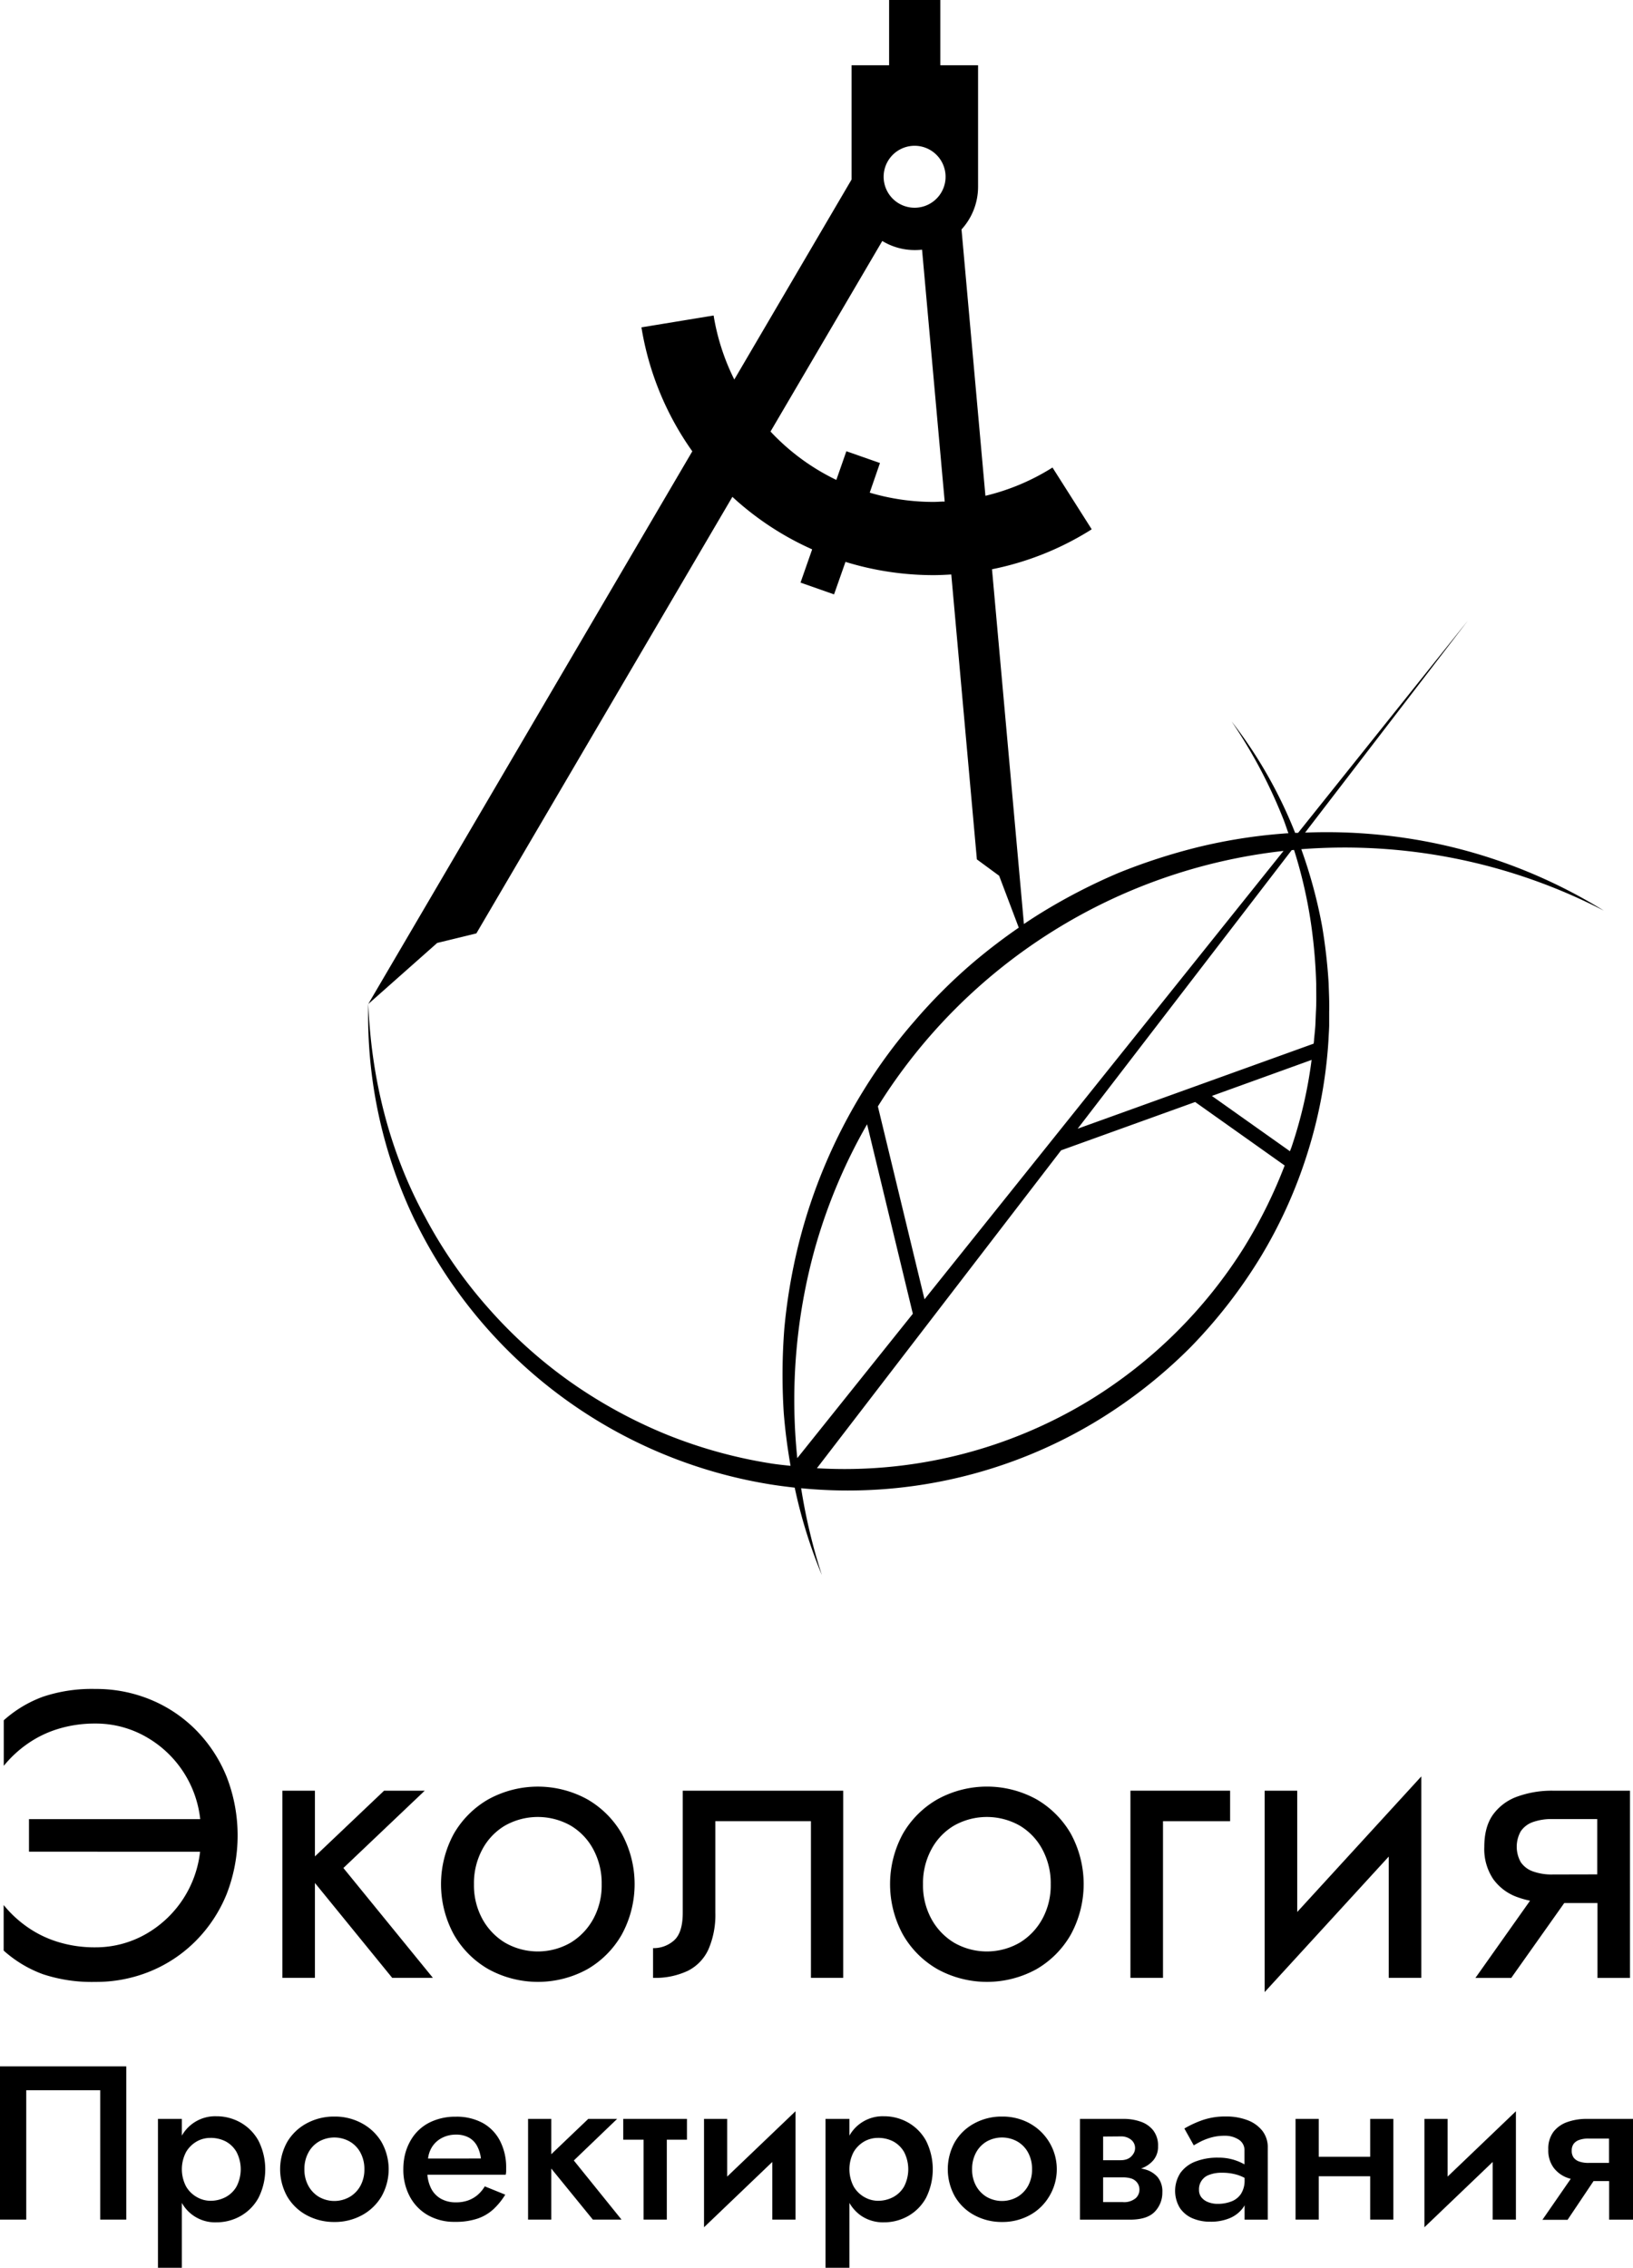 <?xml version="1.0" encoding="UTF-8"?> <svg xmlns="http://www.w3.org/2000/svg" id="Слой_1" data-name="Слой 1" viewBox="0 0 478.36 664.09"><path d="M121.72,357.73a140.74,140.74,0,0,0,103.66,76.91c2.47.41,4.94.71,7.42,1a144.9,144.9,0,0,0,7.95,25.6,165.31,165.31,0,0,1-6.07-25.43,140.72,140.72,0,0,0,87.74-20.39,145.46,145.46,0,0,0,26.31-20.88A148.5,148.5,0,0,0,369.33,368a139.07,139.07,0,0,0,13.73-30.53,137.54,137.54,0,0,0,6.09-32.85c.06-1.41.17-2.8.21-4.19l0-4.18c.08-2.79-.08-5.56-.16-8.34a158,158,0,0,0-1.89-16.56,142.61,142.61,0,0,0-6.12-22.67,165.33,165.33,0,0,1,88.65,18,153.83,153.83,0,0,0-45.1-18.77,156.69,156.69,0,0,0-42.43-4.09L430,181.72,380.25,243.9a8.27,8.27,0,0,0-.86,0,133,133,0,0,0-18.61-32.64,147.77,147.77,0,0,1,15.31,29c.47,1.24.87,2.5,1.33,3.75-.58,0-1.14.07-1.72.11A156.18,156.18,0,0,0,351.23,248a172.68,172.68,0,0,0-23.6,7.63A170.62,170.62,0,0,0,305.51,267c-1.88,1.15-3.75,2.35-5.57,3.59l-9.35-103.89A86.3,86.3,0,0,0,319.8,155l-11.49-18.09a65.24,65.24,0,0,1-19.65,8.28l-7-78a18.54,18.54,0,0,0,4.85-12.49V19.11H275.45V0h-15V19.11h-11V52.58l-34.35,58.56a65.63,65.63,0,0,1-6.06-18.75L187.9,95.86a86.63,86.63,0,0,0,14.9,36.3L107.88,294a137.91,137.91,0,0,0,13.84,63.78ZM233.55,427a166,166,0,0,1,5.08-61.1A160.28,160.28,0,0,1,254,329.23l13.4,55.49Zm131-61.91a139.34,139.34,0,0,1-45.42,45,138,138,0,0,1-79.83,19.86l71.53-93.09,39.27-14.15,26.22,18.59A142.33,142.33,0,0,1,364.55,365.08Zm13.77-29.14c-.15.38-.3.77-.45,1.18L355,320.93l29.21-10.55A132.11,132.11,0,0,1,378.32,335.94Zm.06-87,.69-.06a137.09,137.09,0,0,1,5.17,23,152,152,0,0,1,1.32,16.22c0,2.7.09,5.42-.08,8.12l-.17,4.06c-.09,1.35-.24,2.7-.37,4,0,.45-.08.9-.13,1.33l-69.13,24.91Zm-2.38.22L270.82,380.48,257.16,324A161,161,0,0,1,376,249.18Zm-115.22-203a9.07,9.07,0,1,1-1.93,5.55A9.07,9.07,0,0,1,260.78,46.17Zm-2.33,24.4A18.31,18.31,0,0,0,268,73.23a20.79,20.79,0,0,0,2.1-.11l6.63,73.75c-1.1,0-2.19.11-3.29.11a65.59,65.59,0,0,1-18.67-2.71l3-8.68-9.84-3.45-2.94,8.4a64.86,64.86,0,0,1-19.28-14.17ZM128.07,276.13l11.47-2.79,75-127.84a86.38,86.38,0,0,0,23.37,15.37l-3.41,9.74,9.82,3.45,3.35-9.52a87.46,87.46,0,0,0,25.77,3.88c1.74,0,3.48-.09,5.22-.19l7.5,83.43,6.52,4.79,5.75,15.2c-4.49,3.09-8.84,6.41-13,9.91a156.82,156.82,0,0,0-17.61,17.54,151.5,151.5,0,0,0-14.73,20,158.82,158.82,0,0,0-19.23,45.55A166.46,166.46,0,0,0,229.76,389a175,175,0,0,0-.18,24.66c.41,5.23,1.1,10.44,2,15.59-1.74-.19-3.5-.36-5.24-.62a139.72,139.72,0,0,1-31-8.51A142.58,142.58,0,0,1,167,404.62,139.29,139.29,0,0,1,143,383a137,137,0,0,1-18.49-26.65c-10.4-19-15.76-40.55-16.62-62.34Z"></path><path d="M66.4,554.64a47.45,47.45,0,0,0,0-34.31,41.67,41.67,0,0,0-8.94-13.65,40.32,40.32,0,0,0-13.28-8.93,41.76,41.76,0,0,0-16.27-3.16,45.22,45.22,0,0,0-15.31,2.27,35.44,35.44,0,0,0-11.5,6.91v13.34a33.92,33.92,0,0,1,7-6.49,31.84,31.84,0,0,1,9-4.35,36.6,36.6,0,0,1,10.84-1.55,29.66,29.66,0,0,1,15.31,4.17,31.64,31.64,0,0,1,15.4,23.83H8.49v9.53H58.61a31.84,31.84,0,0,1-15.39,23.83,29.66,29.66,0,0,1-15.31,4.17,36.27,36.27,0,0,1-10.84-1.55,31.84,31.84,0,0,1-9-4.35,33.92,33.92,0,0,1-7-6.49V571.2a35.47,35.47,0,0,0,11.5,6.92,45.49,45.49,0,0,0,15.31,2.26,41.76,41.76,0,0,0,16.27-3.16,40.32,40.32,0,0,0,13.28-8.93A41.67,41.67,0,0,0,66.4,554.64Z"></path><polygon points="100.59 547.02 124.42 524.38 112.51 524.38 92.25 543.62 92.25 524.38 82.72 524.38 82.72 579.19 92.25 579.19 92.25 551.4 114.89 579.19 126.81 579.19 100.59 547.02"></polygon><path d="M182.15,537A27.5,27.5,0,0,0,172,526.88a30.12,30.12,0,0,0-28.89,0A27.36,27.36,0,0,0,132.94,537a30.86,30.86,0,0,0,0,29.49,27.23,27.23,0,0,0,10.19,10.19,30.12,30.12,0,0,0,28.89,0,27.37,27.37,0,0,0,10.13-10.19,30.86,30.86,0,0,0,0-29.49Zm-8.34,24.9a18.46,18.46,0,0,1-6.67,7,19.26,19.26,0,0,1-19.19,0,18.46,18.46,0,0,1-6.67-7,20.52,20.52,0,0,1-2.44-10.13,20.83,20.83,0,0,1,2.44-10.18,17.83,17.83,0,0,1,6.67-7,19.59,19.59,0,0,1,19.19,0,17.83,17.83,0,0,1,6.67,7,20.83,20.83,0,0,1,2.44,10.18A20.52,20.52,0,0,1,173.81,561.91Z"></path><path d="M247,579.19V524.38H200v35.74q0,5.85-2.56,8.11a9,9,0,0,1-6.14,2.26v8.7a22.31,22.31,0,0,0,10.25-2.09,13.09,13.09,0,0,0,6-6.31,25.36,25.36,0,0,0,2-10.67v-26.8h28v45.87Z"></path><path d="M313.69,537a27.5,27.5,0,0,0-10.13-10.13,30.12,30.12,0,0,0-28.89,0A27.36,27.36,0,0,0,264.48,537a30.86,30.86,0,0,0,0,29.49,27.23,27.23,0,0,0,10.19,10.19,30.12,30.12,0,0,0,28.89,0,27.37,27.37,0,0,0,10.13-10.19,30.86,30.86,0,0,0,0-29.49Zm-8.34,24.9a18.46,18.46,0,0,1-6.67,7,19.26,19.26,0,0,1-19.19,0,18.46,18.46,0,0,1-6.67-7,20.52,20.52,0,0,1-2.44-10.13,20.83,20.83,0,0,1,2.44-10.18,17.83,17.83,0,0,1,6.67-7,19.59,19.59,0,0,1,19.19,0,17.83,17.83,0,0,1,6.67,7,20.83,20.83,0,0,1,2.44,10.18A20.52,20.52,0,0,1,305.35,561.91Z"></path><polygon points="360.34 524.38 331.14 524.38 331.14 579.19 340.68 579.19 340.68 533.32 360.34 533.32 360.34 524.38"></polygon><polygon points="380 524.38 370.46 524.38 370.46 583.36 406.81 543.67 406.81 579.19 416.34 579.19 416.34 520.21 380 559.9 380 524.38"></polygon><path d="M454.82,524.38a29.72,29.72,0,0,0-10.19,1.67,15,15,0,0,0-7.2,5.24q-2.62,3.57-2.63,9.53a15.8,15.8,0,0,0,2.63,9.47,14.84,14.84,0,0,0,7.2,5.31,27.15,27.15,0,0,0,3.57,1l-16,22.61h10.49l15.53-21.93h9.73v21.93h9.53V524.38H454.82Zm0,24.54A16.14,16.14,0,0,1,449,548a7.15,7.15,0,0,1-3.51-2.68,9.22,9.22,0,0,1,0-9.06,7.15,7.15,0,0,1,3.51-2.68,16.37,16.37,0,0,1,5.78-.89h13.11v16.2Z"></path><polygon points="0 649.98 7.69 649.98 7.69 612.1 29.36 612.1 29.36 649.98 36.99 649.98 36.99 605.11 0 605.11 0 649.98"></polygon><path d="M70.45,621.55a14.32,14.32,0,0,0-7.11-1.83,11.2,11.2,0,0,0-10.07,5.68v-4.91h-7v43.6h7v-19a11.13,11.13,0,0,0,10.07,5.69,14.32,14.32,0,0,0,7.11-1.83,13.66,13.66,0,0,0,5.26-5.32,18.64,18.64,0,0,0,0-16.76A13.78,13.78,0,0,0,70.45,621.55ZM69.3,640.27a8,8,0,0,1-3.24,3.14,9.37,9.37,0,0,1-4.45,1.06,8,8,0,0,1-3.91-1.06,8.45,8.45,0,0,1-3.18-3.11,10.89,10.89,0,0,1,0-10.13,8.6,8.6,0,0,1,3.18-3.11,8.05,8.05,0,0,1,3.91-1,9.48,9.48,0,0,1,4.45,1,8,8,0,0,1,3.24,3.15,11,11,0,0,1,0,10.06Z"></path><path d="M106.06,621.81a16.47,16.47,0,0,0-8.11-2,16.7,16.7,0,0,0-8.14,2,14.7,14.7,0,0,0-5.67,5.42,16.41,16.41,0,0,0,0,16,14.63,14.63,0,0,0,5.67,5.45,16.8,16.8,0,0,0,8.14,2,16.58,16.58,0,0,0,8.11-2,14.86,14.86,0,0,0,5.68-5.45,16.2,16.2,0,0,0,0-16A14.93,14.93,0,0,0,106.06,621.81Zm-.48,18.27a8.45,8.45,0,0,1-3.17,3.27,9.06,9.06,0,0,1-8.94,0,8.51,8.51,0,0,1-3.14-3.27,9.82,9.82,0,0,1-1.16-4.84,10,10,0,0,1,1.16-4.87,8.24,8.24,0,0,1,3.14-3.27,9.19,9.19,0,0,1,8.94,0,8.18,8.18,0,0,1,3.17,3.27,10,10,0,0,1,1.16,4.87A9.82,9.82,0,0,1,105.58,640.08Z"></path><path d="M141.39,621.68a16,16,0,0,0-7.86-1.83,16.92,16.92,0,0,0-7.37,1.54,13.18,13.18,0,0,0-5.16,4.3,15.59,15.59,0,0,0-2.6,6.41c-.08.51-.15,1-.19,1.54s-.06,1-.06,1.6a16.59,16.59,0,0,0,1.86,7.92,13.71,13.71,0,0,0,5.25,5.48,15.53,15.53,0,0,0,8,2,20,20,0,0,0,6.77-1,13.09,13.09,0,0,0,4.61-2.79,20.84,20.84,0,0,0,3.37-4.17l-6-2.43a10.23,10.23,0,0,1-2.06,2.47,8.83,8.83,0,0,1-2.79,1.63,10.3,10.3,0,0,1-3.62.58,8.81,8.81,0,0,1-4.39-1.06,7.19,7.19,0,0,1-2.95-3.2,10.86,10.86,0,0,1-1-3.82h22.94a5.27,5.27,0,0,0,.13-1.06v-.86a16.87,16.87,0,0,0-1.8-8A12.54,12.54,0,0,0,141.39,621.68Zm-16,10.42a8.08,8.08,0,0,1,1-3.11,7.45,7.45,0,0,1,3-2.89,8.73,8.73,0,0,1,4.17-1,7.68,7.68,0,0,1,3.78.86,6.06,6.06,0,0,1,2.4,2.44,10.05,10.05,0,0,1,1.13,3.69Z"></path><polygon points="180.78 620.49 172.32 620.49 161.48 630.84 161.48 620.49 154.69 620.49 154.69 649.98 161.48 649.98 161.48 635.03 173.66 649.98 182.06 649.98 168.09 632.67 180.78 620.49"></polygon><polygon points="182.57 626.58 188.53 626.58 188.53 649.98 195.33 649.98 195.33 626.58 201.23 626.58 201.23 620.49 182.57 620.49 182.57 626.58"></polygon><polygon points="213.02 620.49 206.23 620.49 206.23 652.23 226.23 633.1 226.23 649.98 233.03 649.98 233.03 618.25 213.02 637.38 213.02 620.49"></polygon><path d="M266,621.55a14.33,14.33,0,0,0-7.12-1.83,11.17,11.17,0,0,0-10.06,5.68v-4.91h-7v43.6h7v-19a11.61,11.61,0,0,0,3.49,3.8,11.43,11.43,0,0,0,6.57,1.89,14.33,14.33,0,0,0,7.12-1.83,13.66,13.66,0,0,0,5.26-5.32,18.72,18.72,0,0,0,0-16.76A13.78,13.78,0,0,0,266,621.55Zm-1.15,18.72a8.07,8.07,0,0,1-3.24,3.14,9.41,9.41,0,0,1-4.46,1.06,8,8,0,0,1-3.91-1.06,8.43,8.43,0,0,1-3.17-3.11,10.89,10.89,0,0,1,0-10.13,8.58,8.58,0,0,1,3.17-3.11,8.08,8.08,0,0,1,3.91-1,9.52,9.52,0,0,1,4.46,1,8.16,8.16,0,0,1,3.24,3.15,11.06,11.06,0,0,1,0,10.06Z"></path><path d="M301.65,621.81a16.5,16.5,0,0,0-8.11-2,16.67,16.67,0,0,0-8.14,2,14.63,14.63,0,0,0-5.67,5.42,16.34,16.34,0,0,0,0,16,14.56,14.56,0,0,0,5.67,5.45,16.78,16.78,0,0,0,8.14,2,16.6,16.6,0,0,0,8.11-2,14.91,14.91,0,0,0,5.67-5.45,15.32,15.32,0,0,0-5.67-21.41Zm-.48,18.27a8.52,8.52,0,0,1-3.17,3.27,9.08,9.08,0,0,1-8.95,0,8.59,8.59,0,0,1-3.14-3.27,9.81,9.81,0,0,1-1.15-4.84,10,10,0,0,1,1.15-4.87,8.31,8.31,0,0,1,3.14-3.27,9.21,9.21,0,0,1,8.95,0,8.25,8.25,0,0,1,3.17,3.27,10,10,0,0,1,1.15,4.87A9.81,9.81,0,0,1,301.17,640.08Z"></path><path d="M335.27,635.24c-.31-.09-.65-.15-1-.22a8.35,8.35,0,0,0,3.55-2.38,6.1,6.1,0,0,0,1.41-4.13,7.22,7.22,0,0,0-1.41-4.65,7.94,7.94,0,0,0-3.69-2.56,14.91,14.91,0,0,0-5-.81H316.36V650H331c3.38,0,5.8-.78,7.28-2.34a8,8,0,0,0,2.21-5.67,6.58,6.58,0,0,0-1.41-4.49A7.5,7.5,0,0,0,335.27,635.24Zm-7-9.62a4.6,4.6,0,0,1,3.1,1,3.1,3.1,0,0,1,1.13,2.44,3,3,0,0,1-.32,1.35,4.36,4.36,0,0,1-.87,1.15,3.5,3.5,0,0,1-1.31.77,5.51,5.51,0,0,1-1.73.26h-5.13v-6.93Zm4.35,18.14a5.26,5.26,0,0,1-3.71,1.1h-5.77v-7.25h5.77a8.43,8.43,0,0,1,2.21.26,3.55,3.55,0,0,1,1.5.77,3.28,3.28,0,0,1,.87,1.15,3.45,3.45,0,0,1,.29,1.41A3.41,3.41,0,0,1,332.64,643.76Z"></path><path d="M365.47,620.88a17.32,17.32,0,0,0-6.41-1.09,20.07,20.07,0,0,0-7.06,1.15,29.93,29.93,0,0,0-5.06,2.37l2.76,4.94c.47-.3,1.14-.67,2-1.12a17.64,17.64,0,0,1,3.1-1.19,14.35,14.35,0,0,1,3.92-.51,7.39,7.39,0,0,1,4.13,1.12,3.6,3.6,0,0,1,1.7,3.18v4.08a15.77,15.77,0,0,0-3.11-1.33,15.36,15.36,0,0,0-4.58-.64,17.76,17.76,0,0,0-6.7,1.15,9.63,9.63,0,0,0-4.39,3.34,9.68,9.68,0,0,0-.16,10.22,8.44,8.44,0,0,0,3.71,3.05,13,13,0,0,0,5.23,1,14.3,14.3,0,0,0,5.58-1,9.29,9.29,0,0,0,4-3.08,7,7,0,0,0,.45-.74V650h6.79V629a7.81,7.81,0,0,0-1.57-5A10,10,0,0,0,365.47,620.88Zm-1.93,21.54a5.87,5.87,0,0,1-2.82,2.24,10.94,10.94,0,0,1-4,.71,7.45,7.45,0,0,1-2.75-.48,4.65,4.65,0,0,1-2-1.38,3.44,3.44,0,0,1-.74-2.25,4.42,4.42,0,0,1,3-4.39,9.94,9.94,0,0,1,3.68-.61,15.2,15.2,0,0,1,4.75.68,13.18,13.18,0,0,1,1.92.82v.56A7.24,7.24,0,0,1,363.54,642.42Z"></path><polygon points="401.37 631.58 386.3 631.58 386.3 620.49 379.51 620.49 379.51 649.98 386.3 649.98 386.3 637.29 401.37 637.29 401.37 649.98 408.16 649.98 408.16 620.49 401.37 620.49 401.37 631.58"></polygon><polygon points="424.06 620.49 417.26 620.49 417.26 652.23 437.26 633.1 437.26 649.98 444.06 649.98 444.06 618.25 424.06 637.38 424.06 620.49"></polygon><path d="M473.93,620.49h-9.16a16.74,16.74,0,0,0-5.58.9,8.76,8.76,0,0,0-4.1,2.85,8.22,8.22,0,0,0-1.54,5.23,8.48,8.48,0,0,0,1.54,5.29,8.79,8.79,0,0,0,4.1,3c.3.11.62.2.93.29l-8.3,12h7.37l7.61-11.34h4.57V650h7V620.49Zm-8.59,12.89a8,8,0,0,1-2.69-.39,3.44,3.44,0,0,1-1.67-1.15,3.37,3.37,0,0,1-.57-2.05,3.28,3.28,0,0,1,.57-2,3.44,3.44,0,0,1,1.67-1.15,8,8,0,0,1,2.69-.39h6v7.12Z"></path></svg> 